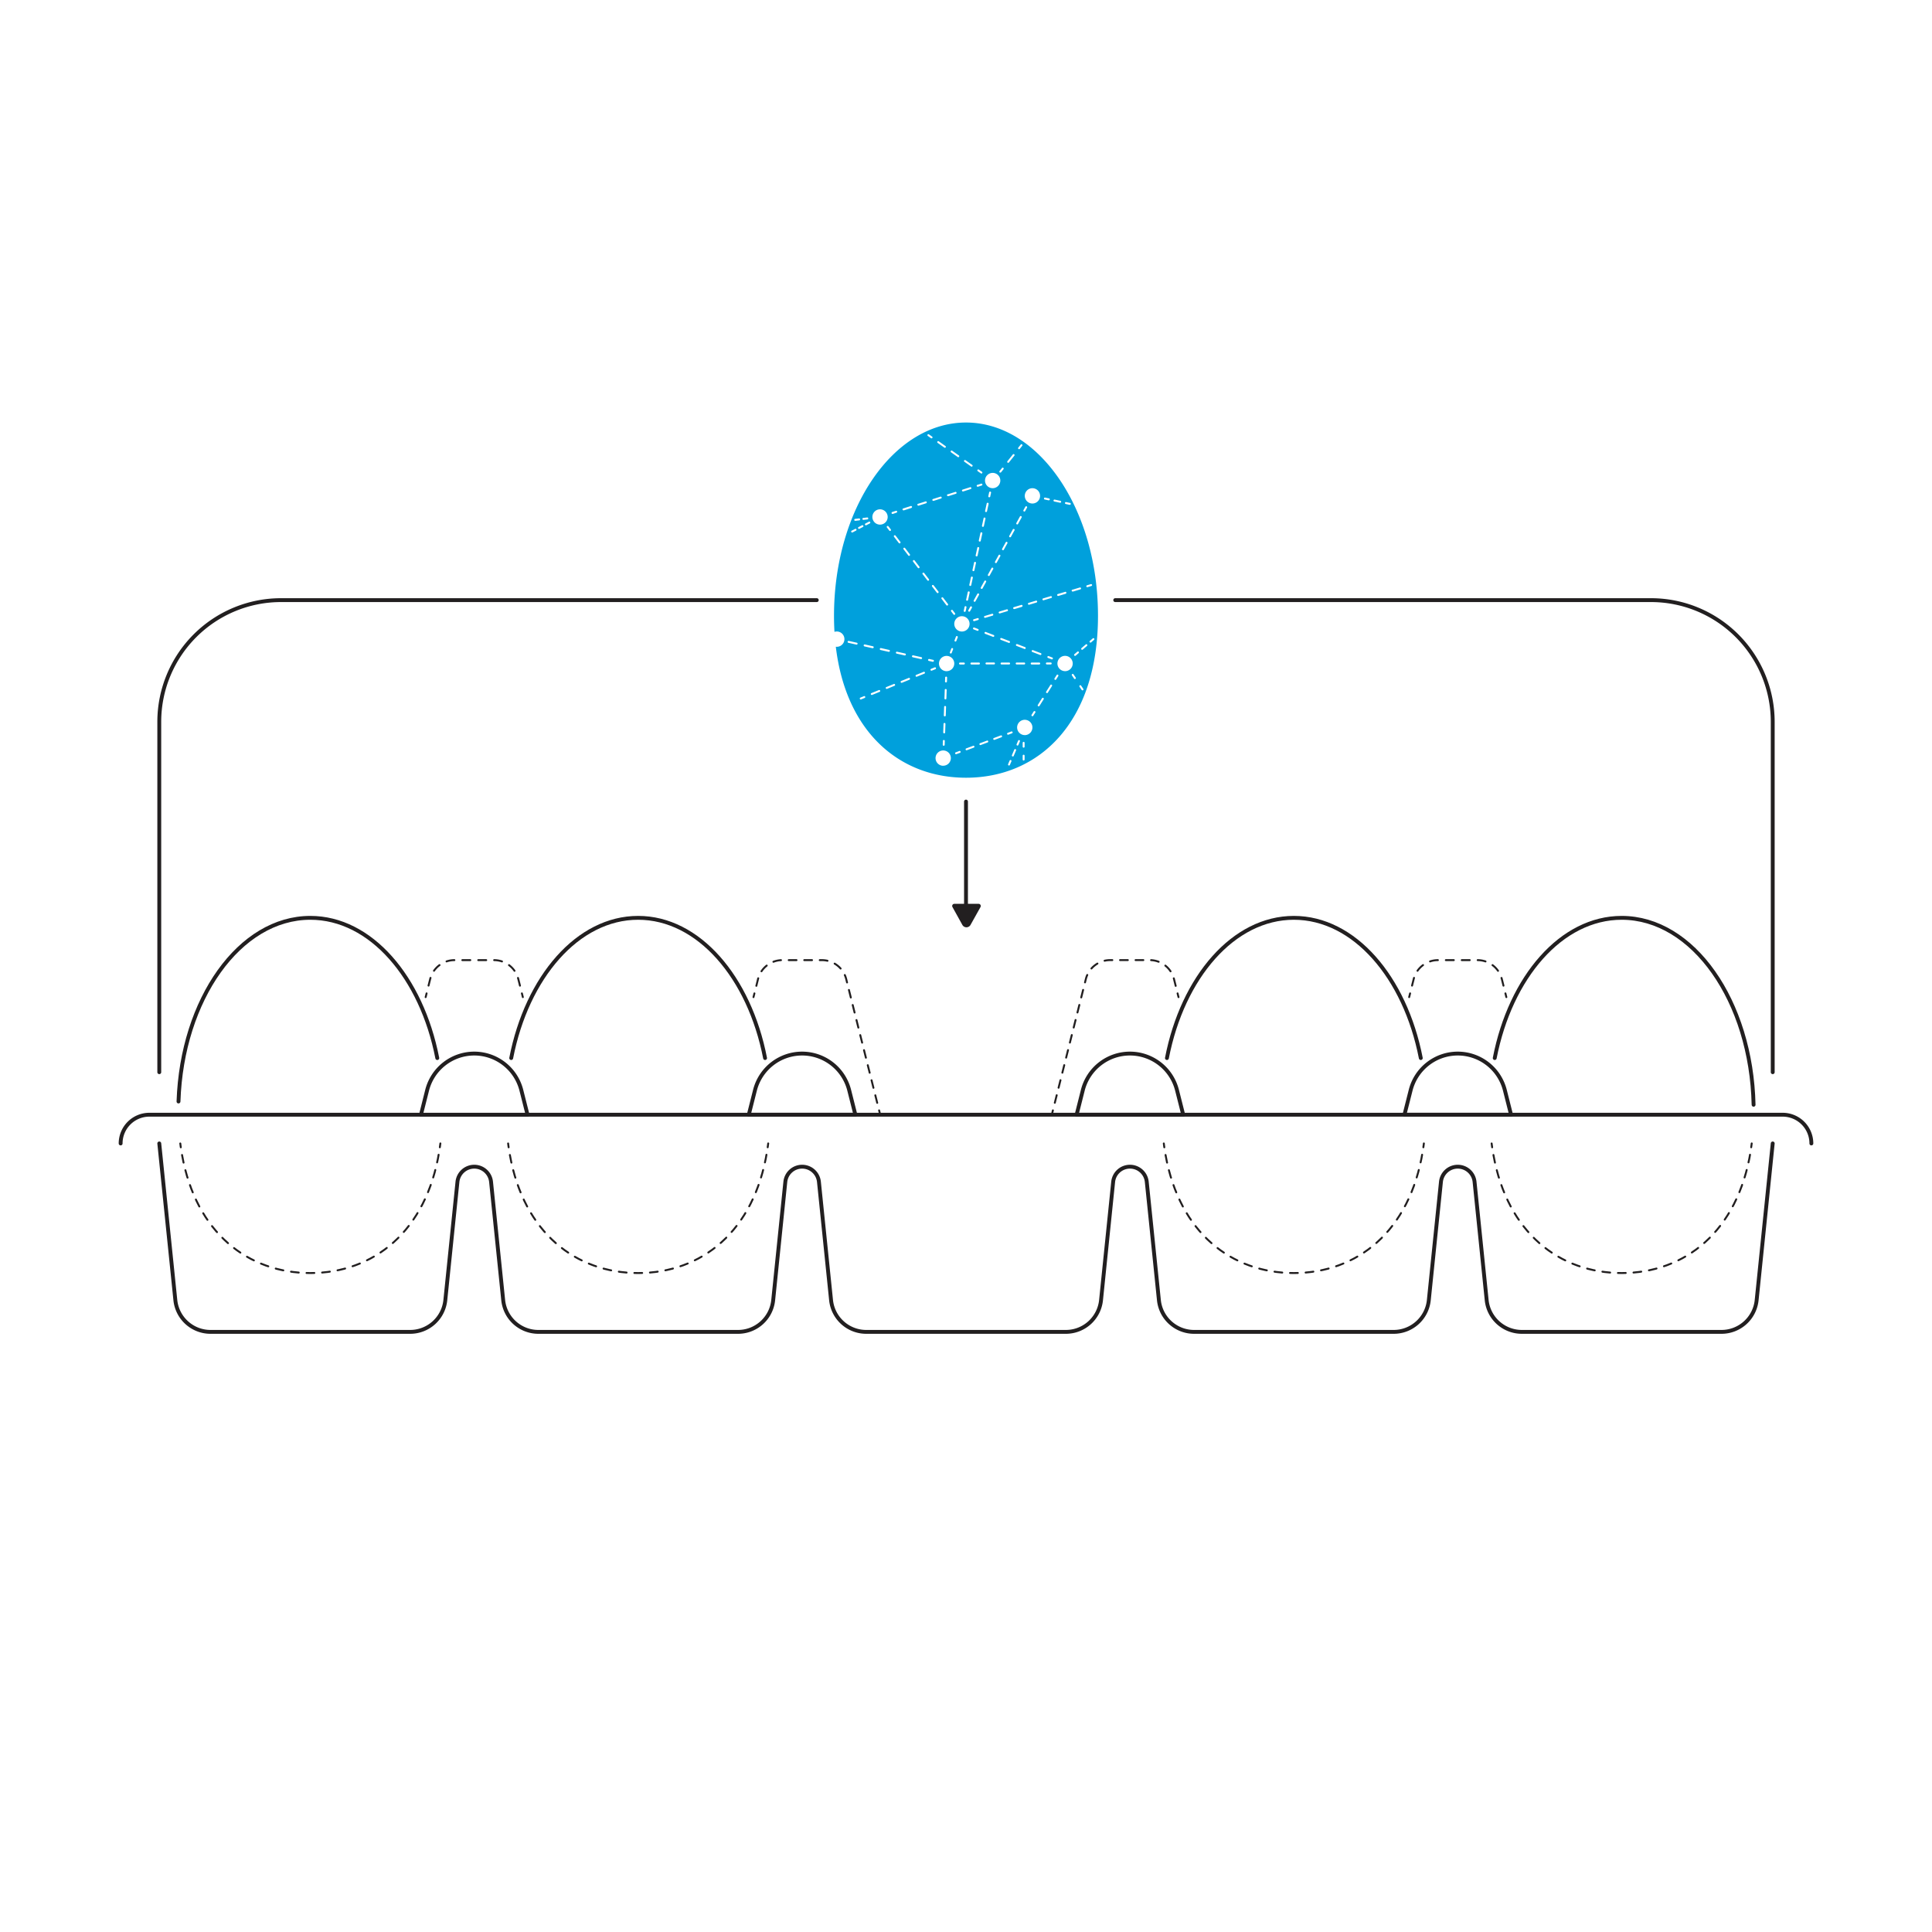 <svg xmlns="http://www.w3.org/2000/svg" viewBox="0 0 2000 2000"><defs><style>.cls-1{fill:#00a0dc;}.cls-2{fill:#221f20;}.cls-10,.cls-11,.cls-3,.cls-4,.cls-5,.cls-6,.cls-7,.cls-8,.cls-9{fill:none;stroke:#221f20;stroke-linecap:round;}.cls-10,.cls-3,.cls-4,.cls-5,.cls-6,.cls-7,.cls-8,.cls-9{stroke-miterlimit:10;stroke-width:2px;}.cls-4{stroke-dasharray:8.24 8.24;}.cls-5{stroke-dasharray:8.03 8.03;}.cls-6{stroke-dasharray:8.03 8.03;}.cls-7{stroke-dasharray:8.07 8.07;}.cls-8{stroke-dasharray:8.07 8.07;}.cls-9{stroke-dasharray:8.07 8.07;}.cls-10{stroke-dasharray:8.07 8.07;}.cls-11{stroke-linejoin:round;stroke-width:4px;}</style></defs><g id="solid_shapes" data-name="solid shapes"><path class="cls-1" d="M1000,437.4c-75.46,0-136.64,89.59-136.64,200.11q0,8.5.49,16.58a7.8,7.8,0,0,1,2.38-.37,7.92,7.92,0,1,1,0,15.84,8.42,8.42,0,0,1-1-.07C875.94,759,932.2,805.1,1000,805.1c75.46,0,136.64-57.07,136.64-167.59S1075.46,437.4,1000,437.4Zm110.25,173.05,7.57-2.26a1,1,0,0,1,1.25.67,1,1,0,0,1-.67,1.24l-7.57,2.27a1,1,0,0,1-.29,0,1,1,0,0,1-.29-2Zm-7.78-89.94a1,1,0,0,1,1.19-.76l3.91.83a1,1,0,0,1-.21,2l-.21,0-3.91-.84A1,1,0,0,1,1102.47,520.51Zm.79,94.13-7.57,2.27a1,1,0,0,1-.29,0,1,1,0,0,1-1-.71,1,1,0,0,1,.67-1.25l7.57-2.27a1,1,0,0,1,.57,1.92Zm-22.51-98.78a1,1,0,0,1,1.19-.76l3.91.83a1,1,0,0,1-.21,2l-.21,0-3.91-.84A1,1,0,0,1,1080.75,515.86ZM1078,677.44a1,1,0,0,1-.94.64.92.92,0,0,1-.36-.07l-8.13-3.13a1,1,0,0,1,.72-1.86l8.13,3.13A1,1,0,0,1,1078,677.44Zm-10,8.43h7.8a1,1,0,0,1,0,2h-7.8a1,1,0,0,1,0-2ZM1065.42,626a1,1,0,1,1-.58-1.92l7.57-2.27a1,1,0,0,1,.57,1.92Zm3.35-120.6a7.92,7.92,0,1,1-7.92,7.92A7.92,7.92,0,0,1,1068.77,505.38Zm-9.27,22.68,1.93-3.5a1,1,0,0,1,1.36-.39,1,1,0,0,1,.39,1.35l-1.93,3.51a1,1,0,0,1-.88.52.94.94,0,0,1-.48-.13A1,1,0,0,1,1059.5,528.06Zm1.33,143.76a1.13,1.13,0,0,1-.36-.06l-8.13-3.13a1,1,0,0,1,.72-1.87l8.13,3.13a1,1,0,0,1-.36,1.93Zm.42,15a1,1,0,0,1-1,1h-7.8a1,1,0,0,1,0-2h7.8A1,1,0,0,1,1061.25,686.87Zm-3.4-58.62-7.57,2.26a1,1,0,0,1-.29,0,1,1,0,0,1-.29-2l7.57-2.27a1,1,0,0,1,.58,1.92Zm-3.72-164.84,2.5-3.12a1,1,0,1,1,1.56,1.25l-2.49,3.12a1,1,0,0,1-.79.38,1,1,0,0,1-.62-.22A1,1,0,0,1,1054.13,463.41Zm-2,78,3.68-6.67a1,1,0,1,1,1.75,1l-3.67,6.68a1,1,0,0,1-.88.52.94.94,0,0,1-.48-.13A1,1,0,0,1,1052.14,541.41Zm-1.92,7.64-3.68,6.68a1,1,0,0,1-.87.51,1.07,1.07,0,0,1-.49-.12,1,1,0,0,1-.39-1.36l3.68-6.67a1,1,0,1,1,1.75,1Zm-34.85,59.11,3.68-6.68a1,1,0,0,1,1.75,1l-3.67,6.67a1,1,0,0,1-.88.52,1,1,0,0,1-.48-.12A1,1,0,0,1,1015.37,608.16Zm-.12-48.26a1,1,0,0,1-1,.79l-.21,0a1,1,0,0,1-.77-1.19l1.64-7.64a1,1,0,1,1,2,.42Zm10.69-49.77-.84,3.91a1,1,0,0,1-1,.79l-.21,0a1,1,0,0,1-.77-1.19l.84-3.91a1,1,0,1,1,2,.42Zm.47,78a1,1,0,0,1,1.75,1l-3.68,6.67a1,1,0,0,1-.88.52,1.07,1.07,0,0,1-.48-.12,1,1,0,0,1-.39-1.36Zm-3-66.45-1.65,7.65a1,1,0,0,1-1,.79l-.21,0a1,1,0,0,1-.77-1.19l1.64-7.65a1,1,0,0,1,2,.42Zm-4,116,7.57-2.27a1,1,0,0,1,1.24.67,1,1,0,0,1-.67,1.25l-7.57,2.27a.92.92,0,0,1-.29,0,1,1,0,0,1-1-.71A1,1,0,0,1,1019.43,637.67Zm-.19,17.16a1,1,0,0,1,1.3-.58l8.13,3.13a1,1,0,0,1,.57,1.29,1,1,0,0,1-.93.64,1.13,1.13,0,0,1-.36-.06l-8.13-3.13A1,1,0,0,1,1019.24,654.83Zm2,31H1029a1,1,0,0,1,0,2h-7.81a1,1,0,0,1,0-2Zm8.85-104.41,3.68-6.67a1,1,0,1,1,1.75,1l-3.68,6.68a1,1,0,0,1-.87.51,1,1,0,0,1-.88-1.48Zm4.48,51.67,7.57-2.26a1,1,0,1,1,.58,1.91l-7.57,2.27a1,1,0,0,1-.29,0,1,1,0,0,1-1-.71A1,1,0,0,1,1034.56,633.13Zm.94,28a1,1,0,0,1,1.3-.57l8.13,3.12a1,1,0,0,1-.36,1.94.92.92,0,0,1-.36-.07l-8.13-3.13A1,1,0,0,1,1035.5,661.08Zm1.34,24.79h7.81a1,1,0,0,1,0,2h-7.81a1,1,0,0,1,0-2Zm6.05-208.4,5.62-7a1,1,0,0,1,1.57,1.25l-5.62,7a1,1,0,0,1-.79.38,1,1,0,0,1-.62-.22A1,1,0,0,1,1042.89,477.47Zm-.42,83.57a1,1,0,0,1,.4,1.36l-3.68,6.68a1,1,0,0,1-.88.51,1,1,0,0,1-.48-.12,1,1,0,0,1-.39-1.36l3.67-6.67A1,1,0,0,1,1042.47,561Zm-7.7-73.41,2.5-3.13a1,1,0,0,1,1.41-.15,1,1,0,0,1,.15,1.4l-2.49,3.13a1,1,0,0,1-.79.37,1.05,1.05,0,0,1-.62-.21A1,1,0,0,1,1034.77,487.63Zm-7.14,1.91a7.92,7.92,0,1,1-7.92,7.92A7.92,7.92,0,0,1,1027.63,489.54Zm-8.23,46.24a1,1,0,0,1,.77,1.19l-1.64,7.64a1,1,0,0,1-1,.79.75.75,0,0,1-.21,0,1,1,0,0,1-.76-1.19l1.64-7.64A1,1,0,0,1,1019.4,535.78Zm-7.46-49.4a1,1,0,0,1,1.39-.24l3.27,2.31a1,1,0,0,1-1.15,1.63l-3.27-2.31A1,1,0,0,1,1011.94,486.38Zm0,15.53,3.81-1.21a1,1,0,0,1,.61,1.9l-3.82,1.22a1,1,0,0,1-.3.05,1,1,0,0,1-.3-2Zm-1.9,72.86,1.64-7.64a1,1,0,1,1,2,.42l-1.65,7.64a1,1,0,0,1-1,.79l-.21,0A1,1,0,0,1,1010,574.77Zm2.42,67.08L1008.6,643a1,1,0,0,1-.29,0,1,1,0,0,1-.28-1.95l3.83-1.15a1,1,0,1,1,.57,1.91Zm.55,10.57a1,1,0,0,1-.93.64.92.92,0,0,1-.36-.07l-3.74-1.44a1,1,0,1,1,.72-1.86l3.74,1.43A1,1,0,0,1,1013,652.42Zm-3.21-29.95a1,1,0,0,1-.87.52,1.07,1.07,0,0,1-.49-.12,1,1,0,0,1-.39-1.36l3.68-6.68a1,1,0,1,1,1.75,1Zm-.21-40.82a1,1,0,0,1,.76,1.18l-1.64,7.65a1,1,0,0,1-1,.79l-.21,0a1,1,0,0,1-.77-1.18l1.64-7.65A1,1,0,0,1,1009.56,581.65Zm-9.4,39,1.64-7.64a1,1,0,1,1,2,.42l-1.64,7.64a1,1,0,0,1-1,.79l-.21,0A1,1,0,0,1,1000.16,620.63Zm.32,8.06-.84,3.91a1,1,0,0,1-1,.8l-.21,0a1,1,0,0,1-.77-1.18l.84-3.92a1,1,0,0,1,2,.42Zm1.93,3,1.93-3.51a1,1,0,0,1,1.75,1l-1.92,3.5a1,1,0,0,1-.88.52.91.91,0,0,1-.48-.13A1,1,0,0,1,1002.41,631.69Zm3-25.93a1,1,0,0,1-1,.79.75.75,0,0,1-.21,0,1,1,0,0,1-.77-1.19l1.65-7.64a1,1,0,1,1,1.95.42Zm-7.3-129.14a1,1,0,0,1,1.39-.24l6.92,4.88a1,1,0,0,1,.24,1.39,1,1,0,0,1-.82.42.92.92,0,0,1-.57-.18L998.34,478A1,1,0,0,1,998.1,476.62Zm-1.55,30.19,7.68-2.45a1,1,0,0,1,1.26.65,1,1,0,0,1-.65,1.26l-7.68,2.44a.79.79,0,0,1-.3.05,1,1,0,0,1-1-.7A1,1,0,0,1,996.55,506.81Zm-12.29-40a1,1,0,0,1,1.39-.24l6.92,4.88a1,1,0,0,1-1.15,1.64l-6.92-4.89A1,1,0,0,1,984.26,466.85ZM981.2,511.7l7.68-2.44a1,1,0,1,1,.61,1.9l-7.68,2.45a1,1,0,0,1-.3,0,1,1,0,0,1-.31-2Zm3.43,121.19a1,1,0,0,1,1.59-1.21l2.43,3.17a1,1,0,0,1-.18,1.41,1.06,1.06,0,0,1-.61.2,1,1,0,0,1-.8-.39Zm2,39.27-1.44,3.73a1,1,0,0,1-.93.64,1.13,1.13,0,0,1-.36-.06,1,1,0,0,1-.57-1.3l1.44-3.73a1,1,0,0,1,1.86.72Zm-5.57-45.51a1,1,0,0,1-.61.21,1,1,0,0,1-.8-.4L974.78,620a1,1,0,1,1,1.58-1.21l4.93,6.43A1,1,0,0,1,981.11,626.65ZM970.42,457.08a1,1,0,0,1,1.39-.24l6.92,4.89a1,1,0,0,1,.24,1.39,1,1,0,0,1-1.39.24l-6.92-4.88A1,1,0,0,1,970.42,457.08Zm-4.57,59.52,7.68-2.45a1,1,0,0,1,1.25.65,1,1,0,0,1-.64,1.26l-7.68,2.44a.79.79,0,0,1-.3,0,1,1,0,0,1-.31-1.95Zm5.4,97.19a1,1,0,0,1-.61.2,1,1,0,0,1-.79-.39l-4.93-6.43a1,1,0,0,1,1.59-1.22l4.93,6.43A1,1,0,0,1,971.25,613.79Zm-11-163.89a1,1,0,0,1,1.4-.24l3.26,2.3a1,1,0,0,1-.57,1.82,1,1,0,0,1-.58-.18l-3.27-2.31A1,1,0,0,1,960.23,449.9Zm-9.73,71.59,7.68-2.44a1,1,0,0,1,.6,1.9l-7.67,2.45a1.06,1.06,0,0,1-.31.05,1,1,0,0,1-.3-2ZM945.4,580a1,1,0,0,1,1.4.19l4.93,6.43a1,1,0,0,1-.19,1.4,1,1,0,0,1-.61.21,1,1,0,0,1-.79-.39l-4.93-6.44A1,1,0,0,1,945.4,580Zm-13.57-17.7a1,1,0,0,1-.61.2,1,1,0,0,1-.79-.39l-4.93-6.43a1,1,0,0,1,1.59-1.22l4.93,6.43A1,1,0,0,1,931.83,562.34Zm-8.17-32.29,3.81-1.21a1,1,0,0,1,1.26.65,1,1,0,0,1-.65,1.25L924.27,532a1,1,0,0,1-.3,0,1,1,0,0,1-1-.7A1,1,0,0,1,923.66,530.05Zm-3.93,14.85,2.43,3.17a1,1,0,0,1-.19,1.4,1,1,0,0,1-.6.21,1,1,0,0,1-.8-.39l-2.43-3.18a1,1,0,0,1,.19-1.4A1,1,0,0,1,919.73,544.9ZM911,527.25a7.92,7.92,0,1,1-7.92,7.92A7.91,7.91,0,0,1,911,527.25Zm-6.58,143a1,1,0,0,1-1,.78l-.22,0-8.33-1.88a1,1,0,0,1,.44-2l8.33,1.87A1,1,0,0,1,904.43,670.23Zm-3.6-129.75a1,1,0,0,1-.43,1.35l-3.54,1.85a1.11,1.11,0,0,1-.46.11,1,1,0,0,1-.47-1.89l3.55-1.85A1,1,0,0,1,900.83,540.48Zm-7.11-4.35,4-.46a1,1,0,1,1,.23,2l-4,.46h-.12a1,1,0,0,1-.12-2Zm-8.46,1,4-.46a1,1,0,0,1,.24,2l-4,.47h-.11a1,1,0,0,1-.12-2Zm-3.57,12.21,3.54-1.84a1,1,0,0,1,.93,1.77l-3.55,1.85a1,1,0,0,1-.46.11,1,1,0,0,1-.89-.54A1,1,0,0,1,881.69,549.33Zm6.08,117.15a1,1,0,0,1-1,.78.86.86,0,0,1-.22,0l-8.32-1.87a1,1,0,0,1-.76-1.2,1,1,0,0,1,1.19-.75l8.33,1.87A1,1,0,0,1,887.77,666.48Zm1.49-119a1,1,0,0,1-.89-.54,1,1,0,0,1,.43-1.35l3.57-1.86a1,1,0,0,1,.92,1.78l-3.57,1.86A.92.92,0,0,1,889.26,547.51Zm5.87,175-3.71,1.52a1,1,0,0,1-1.3-.55,1,1,0,0,1,.55-1.31l3.7-1.51a1,1,0,0,1,.76,1.85Zm15.44-6.29-7.72,3.15a1.06,1.06,0,0,1-.38.07,1,1,0,0,1-.93-.62,1,1,0,0,1,.55-1.31l7.72-3.14a1,1,0,0,1,1.31.54A1,1,0,0,1,910.57,716.24Zm.24-44.58a1,1,0,0,1,1.19-.75l8.33,1.87a1,1,0,0,1-.22,2,.82.82,0,0,1-.22,0l-8.33-1.87A1,1,0,0,1,910.81,671.66ZM926,709.94l-7.72,3.15a1,1,0,0,1-.38.07,1,1,0,0,1-.38-1.92l7.72-3.15a1,1,0,1,1,.76,1.85Zm1.45-34.53a1,1,0,0,1,1.2-.76l8.33,1.87a1,1,0,0,1,.75,1.2,1,1,0,0,1-1,.78l-.22,0-8.33-1.88A1,1,0,0,1,927.46,675.41Zm8.08-108.23a1,1,0,0,1,1.4.19l4.93,6.43a1,1,0,0,1-.18,1.4,1,1,0,0,1-.61.21,1,1,0,0,1-.8-.4l-4.92-6.43A1,1,0,0,1,935.54,567.18Zm5.91,136.46-7.72,3.15a1,1,0,0,1-.76-1.85l7.72-3.15a1,1,0,1,1,.76,1.85Zm2-177.79-7.67,2.45a1.1,1.1,0,0,1-.31,0,1,1,0,0,1-.3-2l7.68-2.45a1,1,0,0,1,.6,1.91Zm.69,153.3a1,1,0,0,1,1.2-.75l8.32,1.87a1,1,0,0,1-.21,2,.78.78,0,0,1-.22,0l-8.33-1.87A1,1,0,0,1,944.12,679.15Zm12.77,18.2-7.72,3.14a1,1,0,0,1-.38.08,1,1,0,0,1-.92-.62,1,1,0,0,1,.55-1.31l7.72-3.15a1,1,0,0,1,1.3.55A1,1,0,0,1,956.89,697.35Zm-1.82-103a1,1,0,0,1,1.58-1.22l4.93,6.43a1,1,0,0,1-.18,1.4,1,1,0,0,1-.61.21,1,1,0,0,1-.8-.39Zm5.71,88.59a1,1,0,0,1,1.19-.76l3.91.88a1,1,0,0,1-.22,2,.78.78,0,0,1-.22,0l-3.9-.88A1,1,0,0,1,960.78,682.9Zm3.83,11.3a1,1,0,0,1-1.3-.55,1,1,0,0,1,.55-1.31l3.7-1.51a1,1,0,0,1,1.3.55,1,1,0,0,1-.54,1.31Zm11.78,98.48a7.92,7.92,0,1,1,7.92-7.92A7.92,7.92,0,0,1,976.39,792.68ZM979,713.22a1,1,0,0,1,1,1l-.31,8.79a1,1,0,0,1-1,1h0a1,1,0,0,1-1-1l.32-8.79A1,1,0,0,1,979,713.22Zm-.72-7.83.15-4a1,1,0,1,1,2,.07l-.15,4a1,1,0,0,1-1,1h0A1,1,0,0,1,978.26,705.39Zm.08,25.42a1,1,0,0,1,1,1l-.32,8.79a1,1,0,0,1-1,1h0a1,1,0,0,1-1-1l.32-8.79A1,1,0,0,1,978.34,730.81Zm-.63,17.58a1,1,0,0,1,1,1l-.32,8.79a1,1,0,0,1-1,1h0a1,1,0,0,1-1-1l.32-8.8A1,1,0,0,1,977.71,748.39ZM977.07,766a1,1,0,0,1,1,1l-.14,4a1,1,0,0,1-1,1h0a1,1,0,0,1-1-1l.14-4A1,1,0,0,1,977.07,766Zm2.87-71.18a7.92,7.92,0,1,1,7.92-7.92A7.92,7.92,0,0,1,979.94,694.79Zm15.84-56.91a7.92,7.92,0,1,1-7.92,7.92A7.93,7.93,0,0,1,995.78,637.88Zm-7.62,24.91,1.43-3.74a1,1,0,0,1,1.3-.57,1,1,0,0,1,.57,1.29L990,663.5a1,1,0,0,1-.93.65,1.15,1.15,0,0,1-.36-.07A1,1,0,0,1,988.16,662.79ZM993.8,779.3l-3.75,1.4a1,1,0,0,1-.35.06,1,1,0,0,1-.35-1.93l3.75-1.41a1,1,0,1,1,.7,1.88Zm4-91.43h-4a1,1,0,0,1,0-2h4a1,1,0,0,1,0,2Zm10.29,86.06-7.15,2.68a.92.92,0,0,1-.36.07,1,1,0,0,1-.35-1.94l7.16-2.68a1,1,0,0,1,1.29.58A1,1,0,0,1,1008.11,773.93Zm-2.48-86.06a1,1,0,0,1,0-2h7.8a1,1,0,0,1,0,2Zm16.8,80.69-7.16,2.69a1.07,1.07,0,0,1-.35.06,1,1,0,0,1-.35-1.94l7.15-2.68a1,1,0,0,1,.71,1.87Zm14.31-5.37-7.16,2.69a1,1,0,0,1-1.29-.59,1,1,0,0,1,.59-1.29l7.16-2.68a1,1,0,0,1,1.28.59A1,1,0,0,1,1036.74,763.19Zm5.87-3.26a1,1,0,0,1,.58-1.29l3.75-1.41a1,1,0,0,1,.7,1.88l-3.75,1.4a1,1,0,0,1-.35.06A1,1,0,0,1,1042.61,759.93Zm4.4,28.24-1.57,3.68a1,1,0,0,1-.92.61.91.91,0,0,1-.39-.08,1,1,0,0,1-.53-1.31l1.57-3.68a1,1,0,1,1,1.84.78Zm4.8-11.31-2.4,5.66a1,1,0,0,1-.92.61,1,1,0,0,1-.39-.08,1,1,0,0,1-.53-1.32l2.4-5.65a1,1,0,1,1,1.84.78Zm4-9.33-1.56,3.68a1,1,0,0,1-.92.61.91.91,0,0,1-.39-.08,1,1,0,0,1-.53-1.31l1.56-3.68a1,1,0,1,1,1.84.78Zm4.88,18.75a1,1,0,0,1-2,0v-4a1,1,0,0,1,2,0Zm0-13.31a1,1,0,0,1-2,0v-4a1,1,0,0,1,2,0Zm.17-12a7.92,7.92,0,1,1,7.92-7.92A7.93,7.93,0,0,1,1060.82,761Zm10.89-23.35-2.13,3.39a1,1,0,0,1-.84.46,1,1,0,0,1-.54-.15,1,1,0,0,1-.31-1.38l2.13-3.38a1,1,0,0,1,1.38-.32A1,1,0,0,1,1071.71,737.67Zm8.65-13.72-4.32,6.86a1,1,0,0,1-.85.47,1,1,0,0,1-.53-.16,1,1,0,0,1-.31-1.38l4.32-6.86a1,1,0,0,1,1.69,1.07Zm-.09-102.47a1,1,0,0,1-.29-2l7.57-2.27a1,1,0,1,1,.57,1.91l-7.57,2.27A.9.9,0,0,1,1080.27,621.48Zm3.4,64.39h4a1,1,0,0,1,0,2h-4a1,1,0,0,1,0-2Zm5.34,24.35-4.33,6.86a1,1,0,0,1-.84.47,1,1,0,0,1-.54-.15A1,1,0,0,1,1083,716l4.33-6.87a1,1,0,0,1,1.69,1.07Zm.88-28.22a1,1,0,0,1-.93.64,1.13,1.13,0,0,1-.36-.06l-3.73-1.44a1,1,0,0,1,.71-1.87l3.74,1.44A1,1,0,0,1,1089.89,682Zm.71-164a1,1,0,0,1,1.19-.77l5.93,1.28a1,1,0,0,1,.77,1.18,1,1,0,0,1-1,.79.75.75,0,0,1-.21,0l-5.93-1.27A1,1,0,0,1,1090.6,518Zm4.86,182-2.13,3.39a1,1,0,0,1-.85.47,1,1,0,0,1-.53-.16,1,1,0,0,1-.31-1.38l2.13-3.38a1,1,0,1,1,1.69,1.06Zm7.08-5.18a7.92,7.92,0,1,1,7.92-7.92A7.92,7.92,0,0,1,1102.54,694.79Zm10.71,8a1,1,0,0,1-.56.17,1,1,0,0,1-.83-.44l-2.23-3.32a1,1,0,0,1,.27-1.39,1,1,0,0,1,1.39.28l2.23,3.32A1,1,0,0,1,1113.25,702.8Zm3.29-26.64-3,2.6a1,1,0,0,1-1.3-1.52l3-2.6a1,1,0,1,1,1.3,1.52Zm4.58,38.36a.94.94,0,0,1-.55.17,1,1,0,0,1-.83-.44l-2.24-3.32a1,1,0,0,1,1.67-1.11l2.23,3.32A1,1,0,0,1,1121.12,714.52Zm4.07-45.8-4.32,3.72a1,1,0,0,1-1.3-1.52l4.32-3.71a1,1,0,1,1,1.3,1.51Zm.49-60.84a1,1,0,0,1-.29-2l3.83-1.15a1,1,0,0,1,.58,1.92l-3.83,1.14A1,1,0,0,1,1125.68,607.88Zm3.84,57.13a1,1,0,0,1-1.3-1.52l3-2.61a1,1,0,1,1,1.3,1.52Z"/><path class="cls-2" d="M987.91,935.64h25.18A2.24,2.24,0,0,1,1015,939l-10.32,18.46a4.84,4.84,0,0,1-8.44,0L986,939A2.24,2.24,0,0,1,987.91,935.64Z"/></g><g id="dotted_lines" data-name="dotted lines"><line class="cls-3" x1="541.25" y1="1032.22" x2="540.27" y2="1028.34"/><path class="cls-4" d="M538.27,1020.34l-1.7-6.76a26,26,0,0,0-25.2-19.66H470.5a26,26,0,0,0-25.2,19.66l-2.7,10.76"/><line class="cls-3" x1="441.6" y1="1028.34" x2="440.63" y2="1032.22"/><line class="cls-3" x1="1559.37" y1="1032.22" x2="1558.4" y2="1028.34"/><path class="cls-4" d="M1556.39,1020.34l-1.69-6.76a26,26,0,0,0-25.2-19.66h-40.87a26,26,0,0,0-25.2,19.66l-2.7,10.76"/><line class="cls-3" x1="1459.73" y1="1028.34" x2="1458.75" y2="1032.22"/><line class="cls-3" x1="911.01" y1="1153.32" x2="910.04" y2="1149.44"/><path class="cls-5" d="M908.08,1141.65,876,1013.58a26,26,0,0,0-25.21-19.66H809.88a26,26,0,0,0-25.2,19.66L782,1024.44"/><line class="cls-3" x1="780.98" y1="1028.34" x2="780" y2="1032.22"/><line class="cls-3" x1="1220" y1="1032.22" x2="1219.02" y2="1028.34"/><path class="cls-6" d="M1217.07,1020.55l-1.75-7a26,26,0,0,0-25.2-19.66h-40.86a26,26,0,0,0-25.21,19.66l-33.11,132"/><line class="cls-3" x1="1089.96" y1="1149.44" x2="1088.99" y2="1153.32"/><path class="cls-3" d="M186.63,1183.69c.17,1.33.35,2.65.53,4"/><path class="cls-7" d="M188.45,1195.62c14.5,80.74,68.46,122.23,132.8,122.23,65.39,0,120.05-42.86,133.48-126.2"/><path class="cls-3" d="M455.33,1187.66c.19-1.31.37-2.64.54-4"/><path class="cls-3" d="M526,1183.69c.16,1.33.34,2.65.53,4"/><path class="cls-8" d="M527.82,1195.62c14.51,80.74,68.46,122.23,132.8,122.23,65.39,0,120.06-42.86,133.48-126.2"/><path class="cls-3" d="M794.71,1187.66c.19-1.31.36-2.64.53-4"/><path class="cls-3" d="M1204.76,1183.69c.17,1.33.34,2.66.53,4"/><path class="cls-9" d="M1206.57,1195.62c14.51,80.74,68.46,122.23,132.81,122.23,65.39,0,120-42.86,133.47-126.21"/><path class="cls-3" d="M1473.46,1187.66c.19-1.32.37-2.64.53-4"/><path class="cls-3" d="M1544.13,1183.69c.17,1.33.35,2.65.54,4"/><path class="cls-10" d="M1546,1195.62c14.5,80.74,68.46,122.23,132.8,122.23,65.39,0,120-42.86,133.48-126.2"/><path class="cls-3" d="M1812.83,1187.66c.19-1.31.37-2.64.54-4"/></g><g id="solid_lines" data-name="solid lines"><path class="cls-11" d="M1875.12,1183.69h0a29.74,29.74,0,0,0-29.75-29.74H154.63a29.74,29.74,0,0,0-29.75,29.74h0"/><path class="cls-11" d="M1154.49,621.25h554.57a126.06,126.06,0,0,1,126.06,126.06v362.62"/><path class="cls-11" d="M164.88,1109.93V747.31A126.06,126.06,0,0,1,290.94,621.25H845.51"/><path class="cls-11" d="M164.88,1183.69l16.63,162.19a36.6,36.6,0,0,0,36.41,32.87H424.58A36.61,36.61,0,0,0,461,1345.88l12.55-122.43a17.49,17.49,0,0,1,17.4-15.7h0a17.48,17.48,0,0,1,17.39,15.7l12.56,122.43a36.6,36.6,0,0,0,36.41,32.87H764a36.6,36.6,0,0,0,36.41-32.87l12.56-122.43a17.48,17.48,0,0,1,17.39-15.7h0a17.49,17.49,0,0,1,17.4,15.7l12.55,122.43a36.61,36.61,0,0,0,36.41,32.87h206.66a36.61,36.61,0,0,0,36.41-32.87l12.55-122.43a17.49,17.49,0,0,1,17.4-15.7h0a17.48,17.48,0,0,1,17.39,15.7l12.56,122.43a36.6,36.6,0,0,0,36.41,32.87H1442.7a36.6,36.6,0,0,0,36.41-32.87l12.56-122.43a17.48,17.48,0,0,1,17.39-15.7h0a17.49,17.49,0,0,1,17.4,15.7L1539,1345.88a36.61,36.61,0,0,0,36.41,32.87h206.66a36.6,36.6,0,0,0,36.41-32.87l16.63-162.19"/><path class="cls-11" d="M452.67,1095.31c-16.31-83.8-69-145.17-131.42-145.17-73.17,0-132.91,84.24-136.47,190.12"/><path class="cls-11" d="M792,1095.31c-16.3-83.81-69-145.17-131.42-145.17S545.51,1011.5,529.2,1095.31"/><path class="cls-11" d="M1470.8,1095.31c-16.31-83.81-69-145.17-131.42-145.17S1224.26,1011.5,1208,1095.31"/><path class="cls-11" d="M1815.31,1143.64c-2.38-107.46-62.61-193.5-136.56-193.5-62.45,0-115.11,61.36-131.42,145.17"/><path class="cls-11" d="M490.94,1090.65h0a50.33,50.33,0,0,0-48.79,38L435.76,1154H546.12l-6.4-25.31A50.32,50.32,0,0,0,490.94,1090.65Z"/><path class="cls-11" d="M830.31,1090.65h0a50.32,50.32,0,0,0-48.78,38l-6.4,25.31H885.49l-6.39-25.31A50.33,50.33,0,0,0,830.31,1090.65Z"/><path class="cls-11" d="M1169.69,1090.65h0a50.33,50.33,0,0,0-48.79,38l-6.39,25.31h110.36l-6.4-25.31A50.32,50.32,0,0,0,1169.69,1090.65Z"/><path class="cls-11" d="M1509.06,1090.65h0a50.32,50.32,0,0,0-48.78,38l-6.4,25.31h110.36l-6.39-25.31A50.33,50.33,0,0,0,1509.06,1090.65Z"/><line class="cls-11" x1="1000" y1="829.78" x2="1000" y2="945.53"/></g></svg>